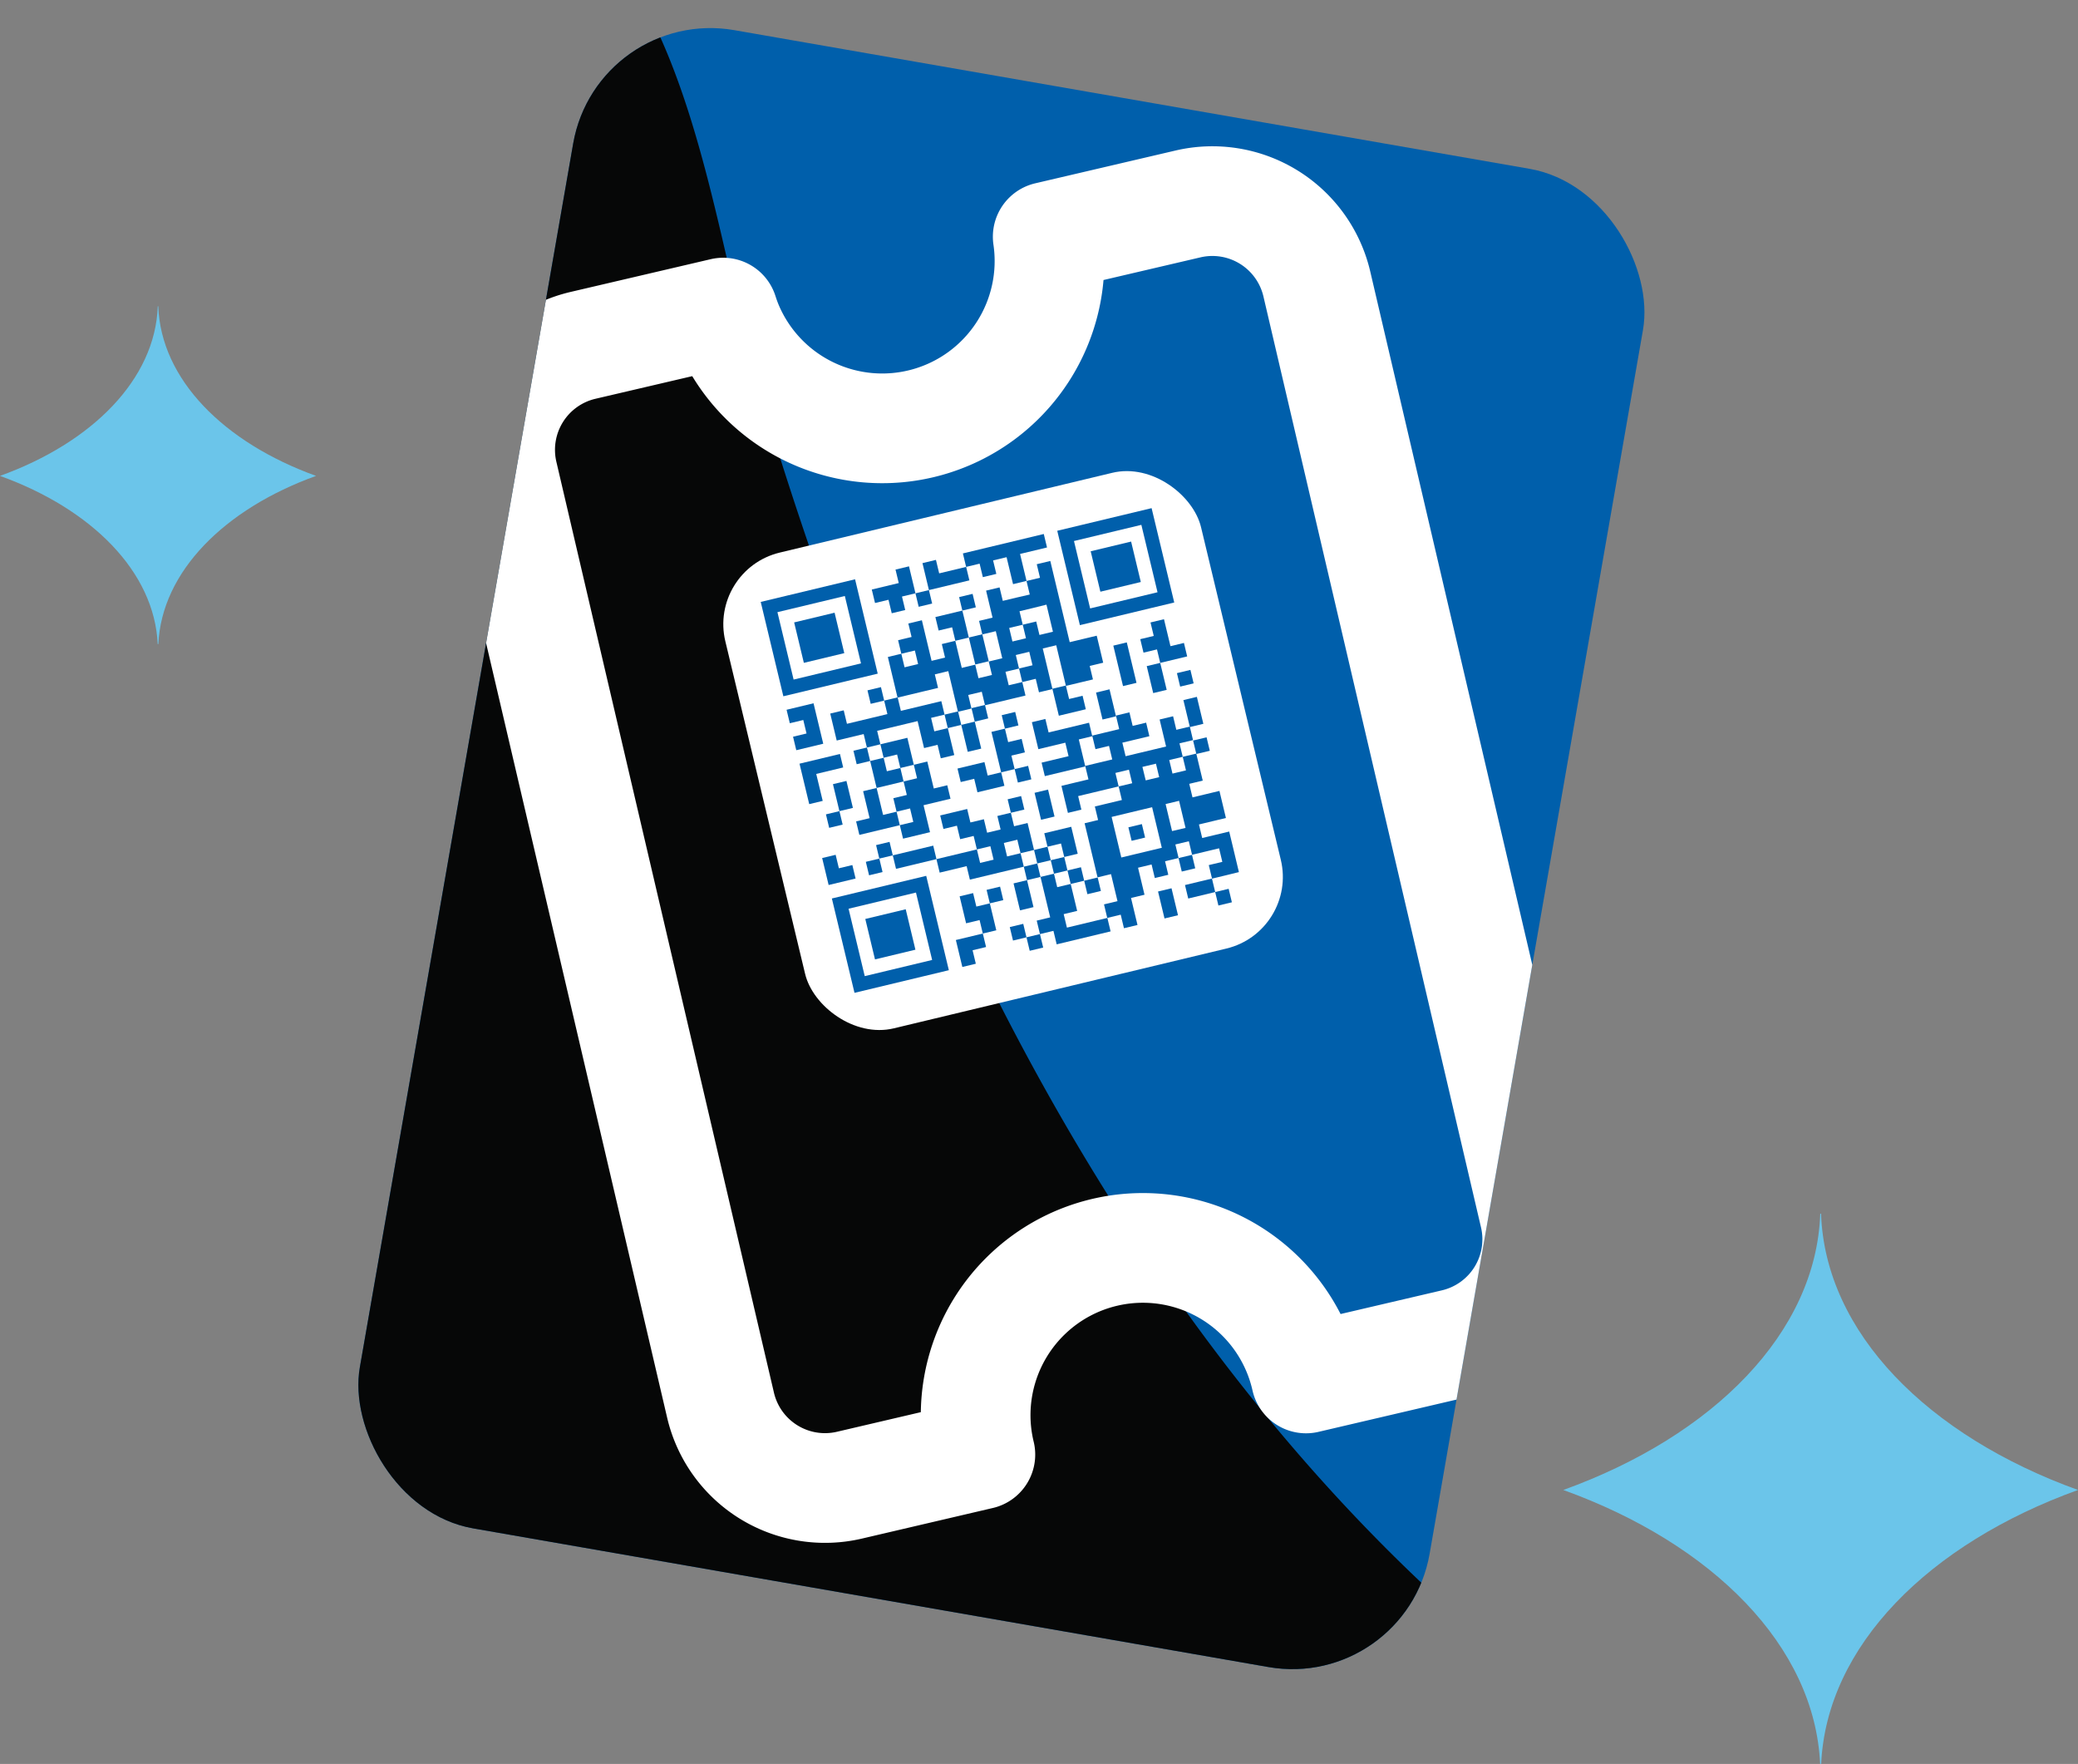 <svg xmlns="http://www.w3.org/2000/svg" xmlns:xlink="http://www.w3.org/1999/xlink" width="168.777" height="143.252" viewBox="0 0 168.777 143.252">
  <rect x="0" y="0" width="168.777" height="143.252" fill="#808080" stroke="none"/>
  <defs>
    <clipPath id="clip-path">
      <rect id="Rectángulo_134" data-name="Rectángulo 134" width="88.199" height="123.509" rx="11.32" transform="translate(831.919 256.224) rotate(9.89)" fill="none"/>
    </clipPath>
  </defs>
  <g id="Grupo_329" data-name="Grupo 329" transform="translate(-783.421 -255.718)">
    <g id="Grupo_328" data-name="Grupo 328">
      <g id="Grupo_327" data-name="Grupo 327" clip-path="url(#clip-path)">
        <rect id="Rectángulo_104" data-name="Rectángulo 104" width="88.199" height="123.509" rx="11.32" transform="translate(831.919 256.224) rotate(9.89)" fill="#005fab"/>
        <path id="Trazado_16543" data-name="Trazado 16543" d="M863.2,334.42c13.173,26.8,32.182,51.512,57.9,66.691a327.833,327.833,0,0,1-105.085,15.81c-15.315-.211-31.218-1.681-44.435-9.42-17.872-10.463-27.916-30.948-31.163-51.4a112.294,112.294,0,0,1,29.833-94.262c13.935-14.358,47.459-30.983,63.216-9.4,7.143,9.785,8.567,25.239,12.11,36.564A317.262,317.262,0,0,0,863.2,334.42Z" fill="#060707" style="mix-blend-mode: soft-light;isolation: isolate"/>
        <g id="Grupo_326" data-name="Grupo 326">
          <g id="Grupo_325" data-name="Grupo 325">
            <rect id="Rectángulo_105" data-name="Rectángulo 105" width="39.732" height="39.732" rx="5.98" transform="translate(840.94 301.989) rotate(-13.49)" fill="#fff"/>
            <g id="Grupo_324" data-name="Grupo 324">
              <path id="Trazado_16544" data-name="Trazado 16544" d="M849.979,319.665l-.263-1.095,1.095-.263,1.095-.263-.263-1.095-1.095.263-1.095.263-1.095.263.263,1.095.263,1.095.263,1.095,1.095-.263Z" fill="#005fab"/>
              <path id="Trazado_16545" data-name="Trazado 16545" d="M850.286,316.118l-.263-1.095-.263-1.095-.263-1.095-1.095.263-1.095.263.263,1.095,1.095-.263.263,1.095-1.095.263.263,1.095,1.095-.263Z" fill="#005fab"/>
              <rect id="Rectángulo_106" data-name="Rectángulo 106" width="1.126" height="1.126" transform="matrix(0.972, -0.233, 0.233, 0.972, 850.505, 321.854)" fill="#005fab"/>
              <path id="Trazado_16546" data-name="Trazado 16546" d="M852.913,327.065l-.263-1.095-1.095.263-.263-1.095-1.095.263.263,1.095.263,1.095,1.095-.263Z" fill="#005fab"/>
              <path id="Trazado_16547" data-name="Trazado 16547" d="M852.432,320.234l-.263-1.095-1.095.263.263,1.095.263,1.095,1.095-.263Z" fill="#005fab"/>
              <rect id="Rectángulo_107" data-name="Rectángulo 107" width="1.126" height="1.126" transform="translate(853.745 325.708) rotate(-13.49)" fill="#005fab"/>
              <rect id="Rectángulo_108" data-name="Rectángulo 108" width="1.126" height="1.126" transform="matrix(0.972, -0.233, 0.233, 0.972, 852.739, 316.687)" fill="#005fab"/>
              <rect id="Rectángulo_109" data-name="Rectángulo 109" width="1.126" height="1.126" transform="matrix(0.972, -0.233, 0.233, 0.972, 854.577, 324.351)" fill="#005fab"/>
              <path id="Trazado_16548" data-name="Trazado 16548" d="M855.146,321.9l-.263-1.095-.263-1.095-1.095.263.263,1.095.263,1.095-1.095.263.263,1.095,1.095-.263,1.095-.263,1.095-.263-.263-1.095Z" fill="#005fab"/>
              <rect id="Rectángulo_110" data-name="Rectángulo 110" width="1.126" height="1.126" transform="matrix(0.972, -0.233, 0.233, 0.972, 853.878, 311.783)" fill="#005fab"/>
              <path id="Trazado_16549" data-name="Trazado 16549" d="M856.285,316.994l.263,1.095,1.095-.263-.263-1.095-.263-1.095-1.095.263-1.095.263.263,1.095Z" fill="#005fab"/>
              <path id="Trazado_16550" data-name="Trazado 16550" d="M856.811,319.184l-.263-1.095-1.095.263-.263-1.095-1.095.263.263,1.095.263,1.095,1.095-.263Z" fill="#005fab"/>
              <path id="Trazado_16551" data-name="Trazado 16551" d="M856.811,319.184l.263,1.095-1.095.263.263,1.095,1.095-.263.263,1.095-1.095.263.263,1.095,1.095-.263,1.095-.263-.263-1.095-.263-1.095,1.095-.263,1.095-.263-.263-1.095-1.095.263L859,318.658l-.263-1.095-1.095.263.263,1.095Z" fill="#005fab"/>
              <path id="Trazado_16552" data-name="Trazado 16552" d="M858.124,324.657l-1.095.263-1.095.263.263,1.095,1.095-.263,1.095-.263,1.095-.263-.263-1.095Z" fill="#005fab"/>
              <path id="Trazado_16553" data-name="Trazado 16553" d="M855.586,304.427l.263,1.095,1.095-.263-.263-1.095,1.095-.263-.263-1.095-.263-1.095-1.095.263.263,1.095-1.095.263-1.095.263.263,1.095Z" fill="#005fab"/>
              <path id="Trazado_16554" data-name="Trazado 16554" d="M861.057,332.058l.263,1.095.263,1.095,1.095-.263-.263-1.095,1.095-.263-.263-1.095-1.095.263Z" fill="#005fab"/>
              <path id="Trazado_16555" data-name="Trazado 16555" d="M859.044,314.017l1.095-.263-.263-1.095-1.095.263-1.095.263-1.095.263-.263-1.095-1.095.263.263,1.095-1.095.263-1.095.263-1.095.263-.263-1.095-1.095.263.263,1.095.263,1.095,1.095-.263,1.095-.263.263,1.095,1.095-.263-.263-1.095,1.095-.263,1.095-.263,1.095-.263.263,1.095.263,1.095,1.095-.263.263,1.095,1.095-.263-.263-1.095-.263-1.095-1.095.263Z" fill="#005fab"/>
              <path id="Trazado_16556" data-name="Trazado 16556" d="M862.458,328.248l-1.095.263.263,1.095.263,1.095,1.095-.263.263,1.095,1.095-.263-.263-1.095-.263-1.095-1.095.263Z" fill="#005fab"/>
              <rect id="Rectángulo_111" data-name="Rectángulo 111" width="1.126" height="1.126" transform="matrix(0.972, -0.233, 0.233, 0.972, 857.775, 303.902)" fill="#005fab"/>
              <rect id="Rectángulo_112" data-name="Rectángulo 112" width="1.126" height="1.126" transform="matrix(0.972, -0.233, 0.233, 0.972, 860.139, 313.754)" fill="#005fab"/>
              <rect id="Rectángulo_113" data-name="Rectángulo 113" width="1.126" height="1.126" transform="matrix(0.972, -0.233, 0.233, 0.972, 863.553, 327.986)" fill="#005fab"/>
              <path id="Trazado_16557" data-name="Trazado 16557" d="M861.759,315.681l.263,1.095,1.095-.263-.263-1.095-.263-1.095-1.095.263Z" fill="#005fab"/>
              <path id="Trazado_16558" data-name="Trazado 16558" d="M863.379,317.608l-1.095.263-1.095.263.263,1.095,1.095-.263.263,1.095,1.095-.263,1.095-.263-.263-1.095-1.095.263Z" fill="#005fab"/>
              <rect id="Rectángulo_114" data-name="Rectángulo 114" width="1.126" height="1.126" transform="matrix(0.972, -0.233, 0.233, 0.972, 865.436, 331.007)" fill="#005fab"/>
              <path id="Trazado_16559" data-name="Trazado 16559" d="M861.06,303.114l1.095-.263-.263-1.095-1.095.263-1.095.263-.263-1.095-1.095.263.263,1.095.263,1.095,1.095-.263Z" fill="#005fab"/>
              <path id="Trazado_16560" data-name="Trazado 16560" d="M861.847,306.4l-.263-1.095-1.095.263-1.095.263.263,1.095,1.095-.263.263,1.095,1.095-.263Z" fill="#005fab"/>
              <rect id="Rectángulo_115" data-name="Rectángulo 115" width="1.126" height="1.126" transform="matrix(0.972, -0.233, 0.233, 0.972, 862.328, 313.229)" fill="#005fab"/>
              <path id="Trazado_16561" data-name="Trazado 16561" d="M865.217,325.271l-.263-1.095,1.095-.263.263,1.095,1.095-.263-.263-1.095-.263-1.095-1.095.263-.263-1.095-1.095.263.263,1.095-1.095.263-.263-1.095-1.095.263-.263-1.095-1.095.263-1.095.263.263,1.095,1.095-.263.263,1.095,1.095-.263.263,1.095,1.095-.263.263,1.095-1.095.263-.263-1.095-1.095.263-1.095.263-1.095.263.263,1.095,1.095-.263,1.095-.263.263,1.095,1.095-.263,1.095-.263,1.095-.263,1.095-.263-.263-1.095Z" fill="#005fab"/>
              <path id="Trazado_16562" data-name="Trazado 16562" d="M866.005,328.555l.263,1.095,1.095-.263-.263-1.095-.263-1.095-1.095.263Z" fill="#005fab"/>
              <rect id="Rectángulo_116" data-name="Rectángulo 116" width="1.126" height="1.126" transform="translate(866.793 331.839) rotate(-13.488)" fill="#005fab"/>
              <rect id="Rectángulo_117" data-name="Rectángulo 117" width="1.126" height="1.126" transform="matrix(0.972, -0.233, 0.233, 0.972, 861.322, 304.209)" fill="#005fab"/>
              <path id="Trazado_16563" data-name="Trazado 16563" d="M862.635,309.682l1.095-.263-.263-1.095-.263-1.095-1.095.263.263,1.095Z" fill="#005fab"/>
              <path id="Trazado_16564" data-name="Trazado 16564" d="M865.568,317.083l1.095-.263-.263-1.095-1.095.263-.263-1.095-1.095.263.263,1.095.263,1.095.263,1.095,1.095-.263Z" fill="#005fab"/>
              <rect id="Rectángulo_118" data-name="Rectángulo 118" width="1.126" height="1.126" transform="translate(865.262 320.63) rotate(-13.488)" fill="#005fab"/>
              <rect id="Rectángulo_119" data-name="Rectángulo 119" width="1.126" height="1.126" transform="matrix(0.972, -0.233, 0.233, 0.972, 866.575, 326.103)" fill="#005fab"/>
              <rect id="Rectángulo_120" data-name="Rectángulo 120" width="1.126" height="1.126" transform="translate(864.781 313.799) rotate(-13.49)" fill="#005fab"/>
              <rect id="Rectángulo_121" data-name="Rectángulo 121" width="1.126" height="1.126" transform="matrix(0.972, -0.233, 0.233, 0.972, 865.831, 318.177)" fill="#005fab"/>
              <rect id="Rectángulo_122" data-name="Rectángulo 122" width="1.126" height="1.126" transform="matrix(0.972, -0.233, 0.233, 0.972, 867.407, 324.746)" fill="#005fab"/>
              <path id="Trazado_16565" data-name="Trazado 16565" d="M863.249,302.589l1.095-.263-.263-1.095,1.095-.263.263,1.095.263,1.095,1.095-.263-.263-1.095-.263-1.095,1.095-.263,1.095-.263-.263-1.095-1.095.263-1.095.263-1.095.263-1.095.263-1.095.263-1.095.263.263,1.095,1.095-.263Z" fill="#005fab"/>
              <path id="Trazado_16566" data-name="Trazado 16566" d="M869.071,322.031l-.263-1.095-.263-1.095-1.095.263.263,1.095.263,1.095Z" fill="#005fab"/>
              <rect id="Rectángulo_123" data-name="Rectángulo 123" width="1.126" height="1.126" transform="translate(868.764 325.578) rotate(-13.488)" fill="#005fab"/>
              <path id="Trazado_16567" data-name="Trazado 16567" d="M869.859,325.315l1.095-.263-.263-1.095-.263-1.095-1.095.263-1.095.263.263,1.095,1.095-.263Z" fill="#005fab"/>
              <rect id="Rectángulo_124" data-name="Rectángulo 124" width="1.126" height="1.126" transform="translate(870.122 326.41) rotate(-13.488)" fill="#005fab"/>
              <path id="Trazado_16568" data-name="Trazado 16568" d="M871.172,330.789l-1.095.263-.263-1.095,1.095-.263-.263-1.095-.263-1.095-1.095.263-.263-1.095-1.095.263.263,1.095.263,1.095.263,1.095-1.095.263.263,1.095,1.095-.263.263,1.095,1.095-.263,1.095-.263,1.095-.263,1.095-.263-.263-1.095-1.095.263Z" fill="#005fab"/>
              <path id="Trazado_16569" data-name="Trazado 16569" d="M865.964,304.253l-1.095.262-.263-1.094-1.094.262.262,1.1.263,1.095-1.095.262.263,1.1,1.095-.263.262,1.1.263,1.1-1.1.263.263,1.094-1.095.263-.263-1.1-1.094.263-.263-1.1-.263-1.1-1.094.263.262,1.1-1.094.262-.263-1.094-.263-1.1-.262-1.1-1.1.263.263,1.094-1.095.263.262,1.1,1.1-.263.263,1.1-1.1.263-.263-1.1-1.094.262.262,1.1.263,1.1.263,1.1,1.094-.263,1.095-.263,1.1-.262-.263-1.1,1.095-.263.263,1.1.262,1.1.263,1.1,1.094-.263-.262-1.1,1.1-.262.262,1.094,1.1-.262,1.095-.263,1.094-.262-.262-1.095-1.1.262-.263-1.094,1.1-.263-.262-1.1,1.094-.262.263,1.094-1.095.263.263,1.1,1.095-.263.262,1.095,1.095-.263-.263-1.094-.262-1.1-.263-1.1,1.095-.263.262,1.1.263,1.1.263,1.1,1.094-.263,1.1-.263-.263-1.094,1.095-.263-.262-1.1-.263-1.094-1.095.262-1.1.263-.262-1.1-.263-1.1-.262-1.094-.263-1.1-.263-1.1-.262-1.1-1.1.263.263,1.1-1.095.262.263,1.1Zm2.452.569.262,1.1.263,1.1-1.095.262-.262-1.094-1.095.262.263,1.1-1.1.263-.263-1.1,1.1-.263-.263-1.094,1.095-.263Z" fill="#005fab"/>
              <rect id="Rectángulo_125" data-name="Rectángulo 125" width="1.126" height="1.126" transform="translate(871.479 327.242) rotate(-13.488)" fill="#005fab"/>
              <path id="Trazado_16570" data-name="Trazado 16570" d="M869.159,312.748l.263,1.095,1.095-.263,1.095-.263-.263-1.095-1.095.263-.263-1.095-1.095.263Z" fill="#005fab"/>
              <path id="Trazado_16571" data-name="Trazado 16571" d="M871.042,315.77l1.095-.263-.263-1.095-1.095.263-1.095.263-1.095.263-.263-1.095-1.095.263.263,1.095.263,1.095,1.095-.263,1.095-.263.263,1.095-1.095.263-1.095.263.263,1.095,1.095-.263,1.095-.263,1.095-.263-.263-1.095Z" fill="#005fab"/>
              <path id="Trazado_16572" data-name="Trazado 16572" d="M873.538,311.7l-1.095.263.263,1.095.263,1.095,1.095-.263-.263-1.095Z" fill="#005fab"/>
              <rect id="Rectángulo_126" data-name="Rectángulo 126" width="1.126" height="1.126" transform="matrix(0.972, -0.233, 0.233, 0.972, 875.07, 322.907)" fill="#005fab"/>
              <path id="Trazado_16573" data-name="Trazado 16573" d="M878.573,327.856l-1.095.263.263,1.095.263,1.095,1.095-.263-.263-1.095Z" fill="#005fab"/>
              <path id="Trazado_16574" data-name="Trazado 16574" d="M874.94,307.888l-1.095.263.263,1.095.263,1.095.263,1.095,1.095-.263-.263-1.095-.263-1.095Z" fill="#005fab"/>
              <rect id="Rectángulo_127" data-name="Rectángulo 127" width="1.126" height="1.126" transform="matrix(0.972, -0.233, 0.233, 0.972, 879.142, 325.404)" fill="#005fab"/>
              <path id="Trazado_16575" data-name="Trazado 16575" d="M876.823,310.91l.263,1.095,1.095-.263-.263-1.095-.263-1.095-1.095.263Z" fill="#005fab"/>
              <path id="Trazado_16576" data-name="Trazado 16576" d="M880.762,327.331l-1.095.263.263,1.095,1.095-.263,1.095-.263-.263-1.095Z" fill="#005fab"/>
              <path id="Trazado_16577" data-name="Trazado 16577" d="M878.224,307.1l-.263-1.095-1.095.263.263,1.095-1.095.263.263,1.095,1.095-.263.263,1.095,1.095-.263,1.095-.263-.263-1.095-1.095.263Z" fill="#005fab"/>
              <rect id="Rectángulo_128" data-name="Rectángulo 128" width="1.126" height="1.126" transform="matrix(0.972, -0.233, 0.233, 0.972, 882.119, 328.163)" fill="#005fab"/>
              <rect id="Rectángulo_129" data-name="Rectángulo 129" width="1.126" height="1.126" transform="translate(879.012 310.384) rotate(-13.488)" fill="#005fab"/>
              <path id="Trazado_16578" data-name="Trazado 16578" d="M880.895,313.406l-.263-1.095-1.095.263.263,1.095.263,1.095,1.095-.263Z" fill="#005fab"/>
              <rect id="Rectángulo_130" data-name="Rectángulo 130" width="1.126" height="1.126" transform="matrix(0.972, -0.233, 0.233, 0.972, 880.325, 315.858)" fill="#005fab"/>
              <path id="Trazado_16579" data-name="Trazado 16579" d="M884.046,326.543l-.262-1.1-.263-1.1-.263-1.094-1.094.262-1.1.263-.263-1.1,1.095-.263,1.095-.262-.263-1.1-.263-1.1-1.094.263-1.095.263-.263-1.1,1.095-.263-.263-1.094-.262-1.1-1.1.262.263,1.1-1.095.263-.263-1.1,1.095-.263-.263-1.094,1.1-.263-.262-1.1-1.095.263-.263-1.1-1.094.263.262,1.1.263,1.094-1.095.263-1.1.263-1.094.262-.263-1.1,1.1-.262,1.094-.263-.262-1.1-1.095.263-.263-1.1-1.094.263.262,1.1-1.094.262-1.095.263.262,1.1,1.1-.263.263,1.1-1.1.262-1.095.263.263,1.095-1.1.262-1.094.263.262,1.1.263,1.094,1.094-.262-.262-1.1,1.1-.262,1.094-.263,1.095-.263-.263-1.094,1.1-.263.263,1.1-1.1.262.263,1.1-1.095.263-1.1.262.263,1.1-1.095.263.263,1.094.262,1.1.263,1.1.263,1.1,1.094-.263.263,1.1.263,1.094-1.095.263.262,1.1,1.095-.263.263,1.1,1.1-.263-.263-1.094-.263-1.1,1.095-.263-.263-1.1-.262-1.094,1.1-.263.262,1.1,1.095-.263-.263-1.1,1.1-.262-.263-1.1,1.095-.263.263,1.1,1.094-.262,1.1-.263.263,1.1-1.1.262.263,1.1,1.094-.263ZM876.209,318l1.1-.262.262,1.094-1.094.263Zm.481,6.831-1.1.263-1.095.263-.262-1.095-.263-1.1-.262-1.1,1.094-.262,1.095-.263,1.1-.262.262,1.094.263,1.1.263,1.1Zm1.927-1.62-.263-1.094-.262-1.1,1.094-.263.263,1.1.263,1.1Z" fill="#005fab"/>
              <path id="Trazado_16580" data-name="Trazado 16580" d="M852.871,302.763l-7.663,1.838,1.838,7.663,7.664-1.838Zm-6.306,2.67,5.474-1.313,1.313,5.474-5.473,1.313Z" fill="#005fab"/>
              <rect id="Rectángulo_131" data-name="Rectángulo 131" width="3.377" height="3.377" transform="translate(847.923 306.265) rotate(-13.49)" fill="#005fab"/>
              <path id="Trazado_16581" data-name="Trazado 16581" d="M878.794,304.648l-1.839-7.663-7.663,1.838,1.839,7.664Zm-2.671-6.306,1.313,5.474-5.473,1.313-1.313-5.474Z" fill="#005fab"/>
              <rect id="Rectángulo_132" data-name="Rectángulo 132" width="3.377" height="3.377" transform="translate(872.007 300.488) rotate(-13.49)" fill="#005fab"/>
              <path id="Trazado_16582" data-name="Trazado 16582" d="M850.986,328.685l1.838,7.663,7.663-1.838-1.838-7.663Zm2.67,6.306-1.313-5.474,5.474-1.313,1.313,5.474Z" fill="#005fab"/>
              <rect id="Rectángulo_133" data-name="Rectángulo 133" width="3.377" height="3.377" transform="translate(853.701 330.349) rotate(-13.49)" fill="#005fab"/>
            </g>
          </g>
          <path id="Trazado_16583" data-name="Trazado 16583" d="M879.908,272.281l-11.391,2.662a13.586,13.586,0,0,1-25.946,7.288c-.158-.372-.29-.749-.413-1.126l-11.386,2.661a8.713,8.713,0,0,0-6.5,10.467l17.672,75.6a8.712,8.712,0,0,0,10.467,6.5l10.636-2.486a13.582,13.582,0,1,1,26.45-6.183l12.05-2.817a8.712,8.712,0,0,0,6.5-10.466l-17.671-75.6A8.712,8.712,0,0,0,879.908,272.281Z" fill="none" stroke="#fff" stroke-linejoin="round" stroke-width="8.909"/>
        </g>
      </g>
    </g>
    <rect id="Rectángulo_135" data-name="Rectángulo 135" width="88.199" height="123.509" rx="11.32" transform="translate(831.138 255.718) rotate(9.89)" fill="none"/>
    <path id="Trazado_16584" data-name="Trazado 16584" d="M796.236,280.588c-.207,5.93-5.318,11.071-12.815,13.778,7.447,2.688,12.539,7.78,12.809,13.66h.052c.27-5.88,5.362-10.972,12.809-13.66-7.5-2.707-12.608-7.848-12.815-13.778h-.04Z" fill="#6bc5ea"/>
    <path id="Trazado_16585" data-name="Trazado 16585" d="M931.264,354.284c-.338,9.657-8.661,18.03-20.87,22.438,12.128,4.378,20.419,12.67,20.86,22.246l.042,0,.042,0c.441-9.576,8.732-17.868,20.86-22.246-12.209-4.408-20.532-12.781-20.87-22.438h-.064Z" fill="#6bc5ea"/>
  </g>
</svg>
